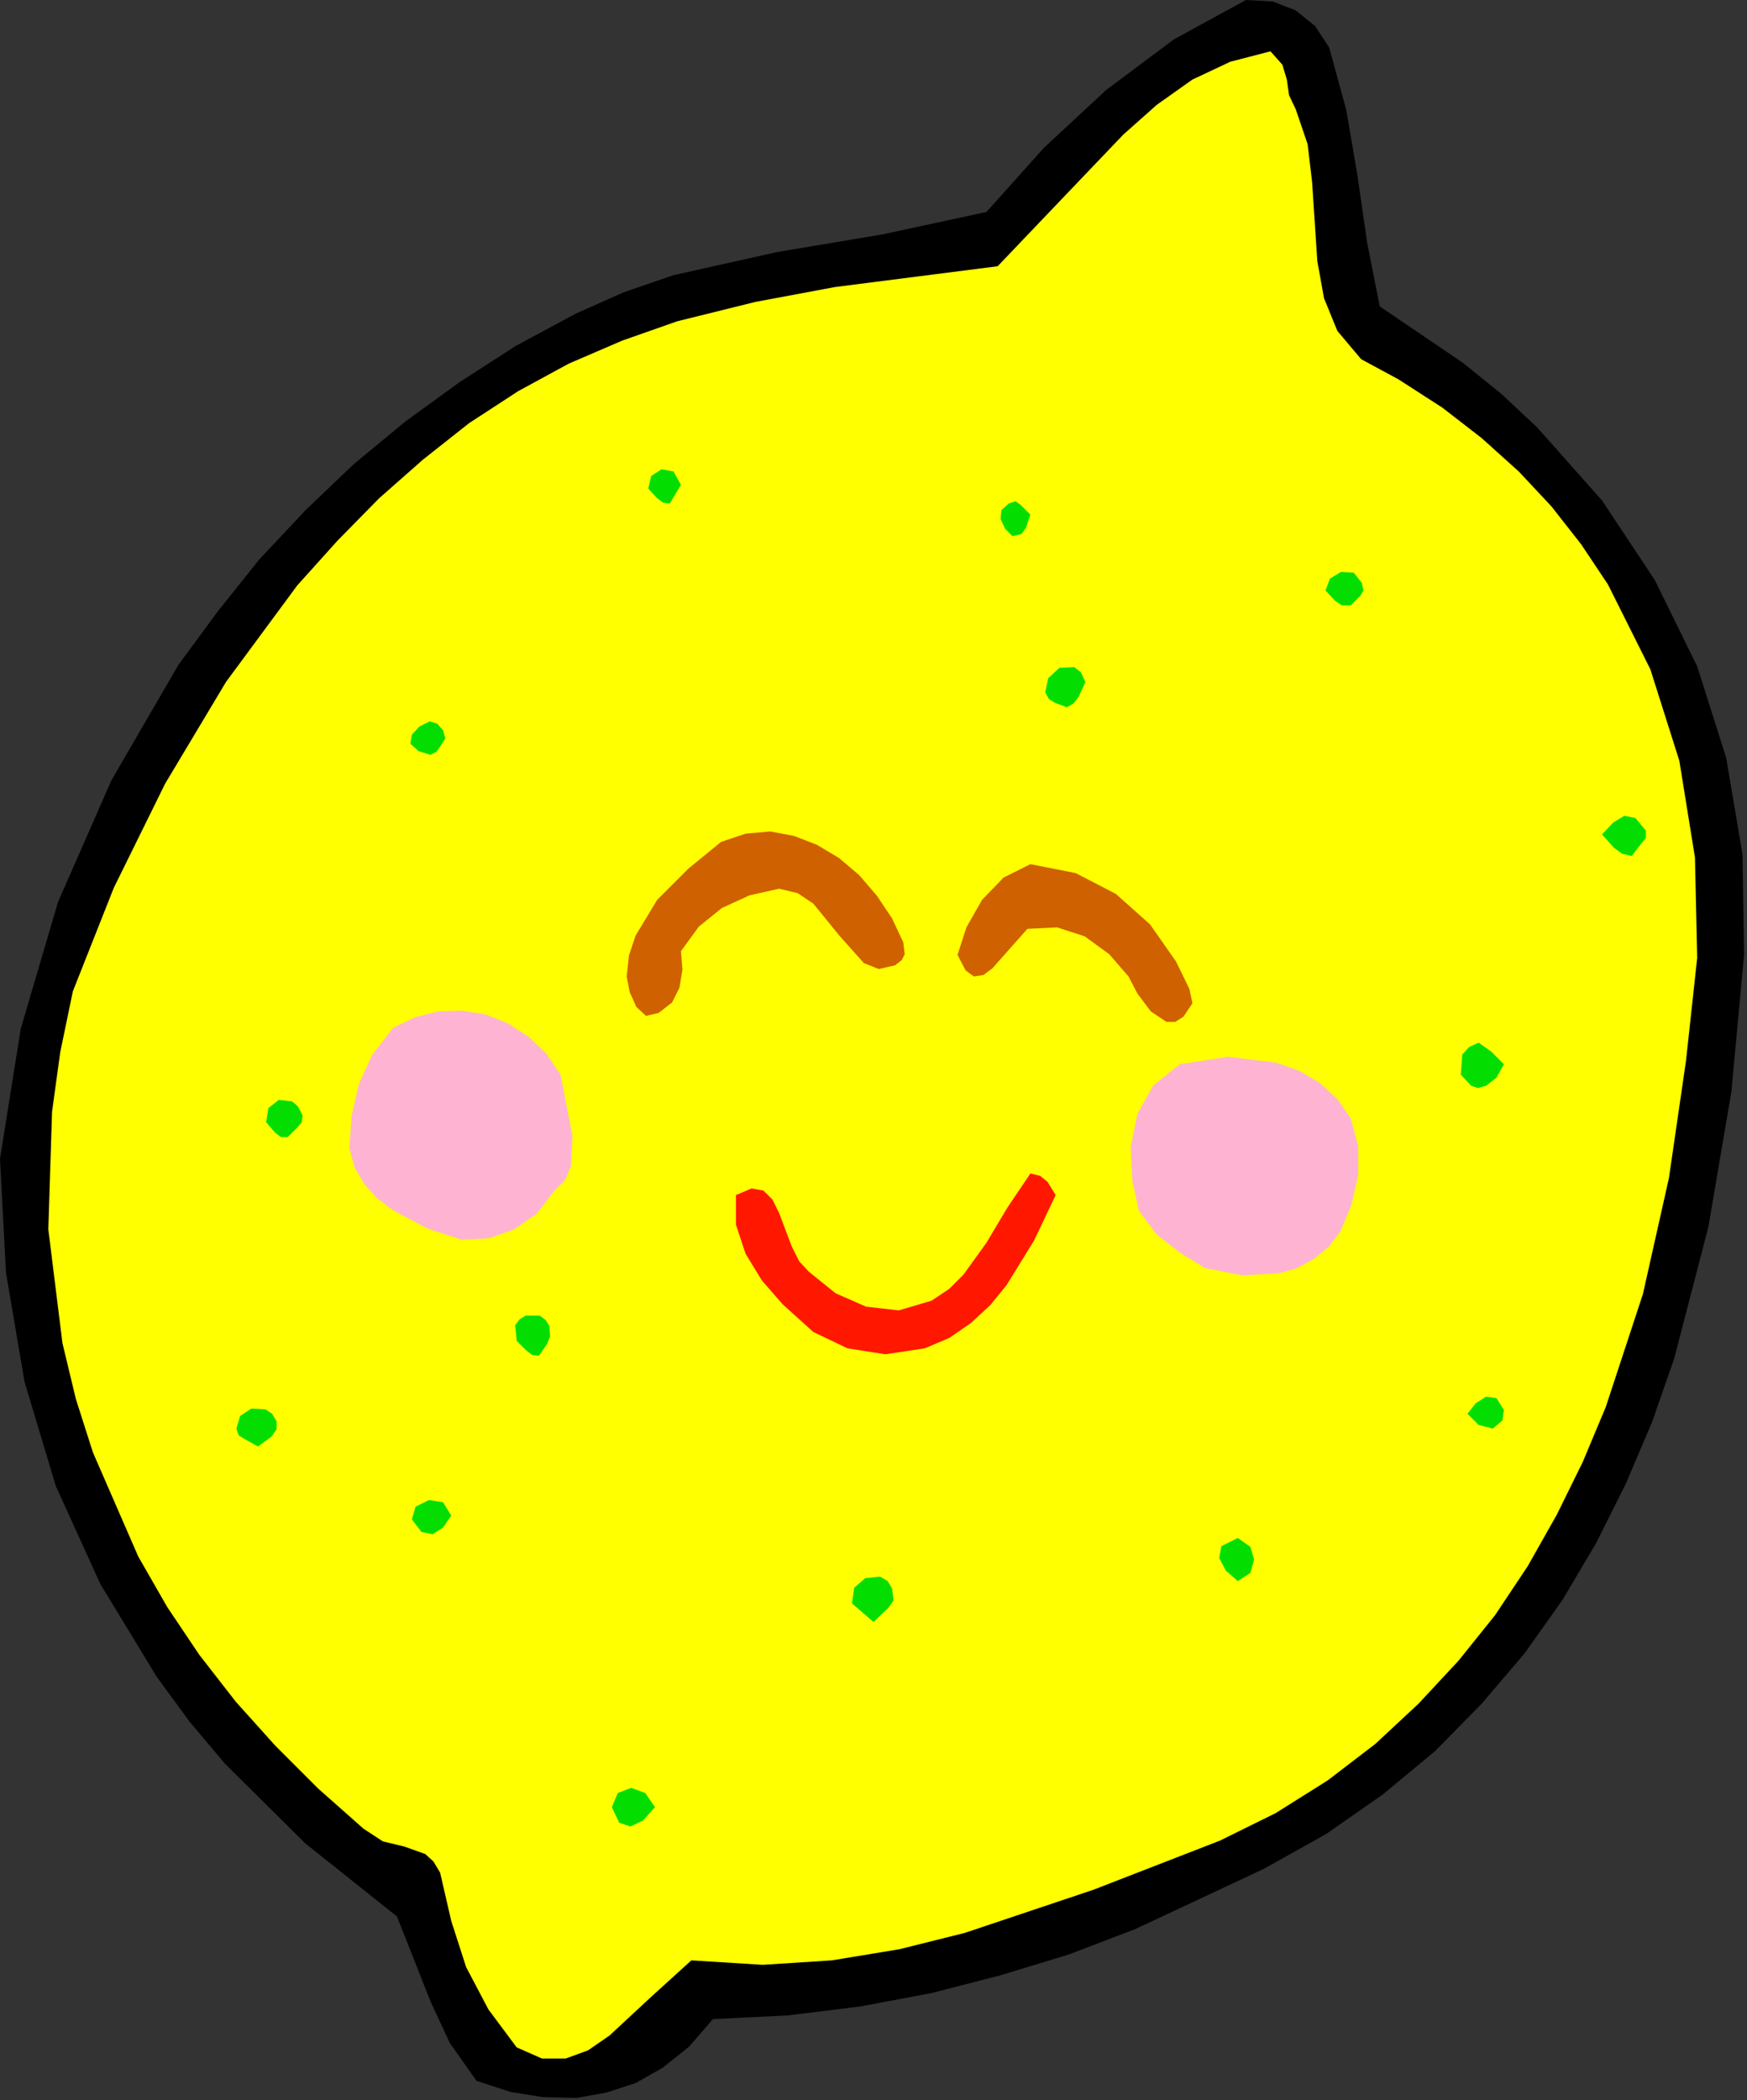 <?xml version="1.0" encoding="UTF-8" standalone="no"?>
<svg
   xmlns:dc="http://purl.org/dc/elements/1.1/"
   xmlns:cc="http://creativecommons.org/ns#"
   xmlns:rdf="http://www.w3.org/1999/02/22-rdf-syntax-ns#"
   xmlns:svg="http://www.w3.org/2000/svg"
   xmlns="http://www.w3.org/2000/svg"
   xmlns:sodipodi="http://sodipodi.sourceforge.net/DTD/sodipodi-0.dtd"
   xmlns:inkscape="http://www.inkscape.org/namespaces/inkscape"
   version="1.0"
   width="59.69mm"
   height="71.73mm"
   id="svg56"
   sodipodi:docname="JCHAR149.WMF">
  <rect width="100%" height="100%" fill="#333333" stroke="none"/>
  <sodipodi:namedview
     pagecolor="#ffffff"
     bordercolor="#666666"
     borderopacity="1"
     objecttolerance="10"
     gridtolerance="10"
     guidetolerance="10"
     inkscape:pageopacity="0"
     inkscape:pageshadow="2"
     inkscape:window-width="640"
     inkscape:window-height="480"
     id="namedview58" />
  <defs
     id="defs6">
    <clipPath
       clipPathUnits="userSpaceOnUse"
       id="clipWmfPath1">
      <path
         d="M 0,0 L 225.504,0 L 225.504,271.008 L 0,271.008 z"
         id="path2" />
    </clipPath>
    <pattern
       id="WMFhbasepattern"
       patternUnits="userSpaceOnUse"
       width="6"
       height="6"
       x="0"
       y="0" />
  </defs>
  <path
     style="fill:#000000;fill-rule:evenodd;fill-opacity:1;stroke:none;"
     clip-path="url(#clipWmfPath1)"
     d="  M 171.648,6.144   L 173.856,14.208   L 175.296,22.656   L 176.544,31.296   L 178.176,39.552   L 188.928,46.848   L 193.92,50.88   L 198.528,55.2   L 206.88,64.608   L 213.696,74.88   L 219.168,86.016   L 222.912,97.824   L 225.024,110.304   L 225.216,123.264   L 223.584,140.928   L 220.608,158.4   L 216.192,175.392   L 213.312,183.648   L 209.952,191.52   L 206.112,199.2   L 201.792,206.496   L 196.896,213.408   L 191.328,219.936   L 185.28,226.08   L 178.56,231.648   L 171.264,236.736   L 163.2,241.248   L 146.592,249.024   L 138.048,252.288   L 129.216,254.976   L 120.288,257.28   L 111.072,259.008   L 101.76,260.16   L 92.064,260.64   L 88.992,264.192   L 85.632,266.88   L 82.08,268.896   L 78.24,270.144   L 74.4,270.816   L 70.176,270.72   L 65.952,270.048   L 61.536,268.608   L 58.08,263.712   L 55.584,258.336   L 51.264,247.392   L 39.456,237.984   L 29.088,227.712   L 24.48,222.24   L 20.256,216.48   L 12.96,204.48   L 7.2,191.808   L 3.168,178.368   L 0.768,164.256   L 0,149.568   L 2.688,132.768   L 7.488,116.448   L 14.4,100.704   L 23.04,85.824   L 28.128,78.912   L 33.504,72.192   L 39.456,65.856   L 45.696,59.904   L 52.32,54.432   L 59.328,49.344   L 66.624,44.64   L 74.304,40.512   L 80.544,37.728   L 86.976,35.52   L 100.32,32.544   L 114.048,30.24   L 127.392,27.36   L 134.784,19.104   L 142.848,11.616   L 151.584,5.088   L 160.896,0   L 164.352,0.192   L 167.328,1.344   L 169.824,3.36   L 171.648,6.144  z "
     id="path8" />
  <path
     style="fill:#ffff00;fill-rule:evenodd;fill-opacity:1;stroke:none;"
     clip-path="url(#clipWmfPath1)"
     d="  M 167.328,14.112   L 168.864,18.624   L 169.44,23.52   L 170.112,33.696   L 170.976,38.496   L 172.704,42.72   L 175.776,46.368   L 180.576,48.96   L 186.24,52.608   L 191.328,56.544   L 196.128,60.864   L 200.352,65.376   L 204.192,70.272   L 207.648,75.456   L 213.12,86.4   L 216.864,98.208   L 218.88,110.688   L 219.168,123.648   L 217.728,136.896   L 215.52,152.064   L 212.16,167.04   L 207.36,181.632   L 204.384,188.736   L 201.024,195.552   L 197.28,202.176   L 193.056,208.512   L 188.352,214.368   L 183.168,219.936   L 177.6,225.12   L 171.456,229.824   L 164.736,234.048   L 157.536,237.6   L 141.216,243.936   L 124.608,249.504   L 116.16,251.616   L 107.424,253.056   L 98.496,253.632   L 89.28,253.056   L 84.096,257.76   L 78.72,262.752   L 75.936,264.672   L 73.056,265.728   L 69.984,265.728   L 66.72,264.288   L 63.072,259.392   L 60.192,253.92   L 58.272,247.968   L 56.832,241.728   L 55.968,240.288   L 54.912,239.328   L 52.224,238.368   L 49.44,237.696   L 46.944,236.064   L 41.088,230.88   L 35.52,225.312   L 30.432,219.648   L 25.728,213.6   L 21.6,207.456   L 17.856,200.928   L 12,187.488   L 9.792,180.576   L 8.064,173.376   L 6.24,158.688   L 6.72,143.52   L 7.776,135.84   L 9.408,127.968   L 14.688,114.624   L 21.312,101.184   L 29.184,88.032   L 38.4,75.552   L 43.584,69.792   L 48.96,64.32   L 54.624,59.328   L 60.576,54.624   L 66.912,50.496   L 73.44,46.944   L 80.352,43.968   L 87.456,41.472   L 97.536,38.976   L 107.808,37.056   L 128.832,34.368   L 136.896,25.92   L 145.056,17.376   L 149.376,13.536   L 153.984,10.272   L 158.88,7.968   L 164.064,6.624   L 165.6,8.352   L 166.176,10.272   L 166.464,12.288   L 167.328,14.112  z "
     id="path10" />
  <path
     style="fill:#03de00;fill-rule:evenodd;fill-opacity:1;stroke:none;"
     clip-path="url(#clipWmfPath1)"
     d="  M 87.936,62.592   L 86.496,64.992   L 85.632,64.896   L 84.864,64.32   L 83.712,63.072   L 84.096,61.44   L 85.44,60.576   L 86.976,60.864   L 87.936,62.592  z "
     id="path12" />
  <path
     style="fill:#03de00;fill-rule:evenodd;fill-opacity:1;stroke:none;"
     clip-path="url(#clipWmfPath1)"
     d="  M 133.056,66.432   L 132.48,68.16   L 131.904,68.928   L 130.752,69.216   L 129.792,68.256   L 129.216,67.008   L 129.312,65.856   L 130.272,64.992   L 131.136,64.704   L 131.808,65.184   L 133.056,66.432  z "
     id="path14" />
  <path
     style="fill:#03de00;fill-rule:evenodd;fill-opacity:1;stroke:none;"
     clip-path="url(#clipWmfPath1)"
     d="  M 175.872,75.264   L 176.064,76.224   L 175.68,76.896   L 174.432,78.144   L 173.28,78.144   L 172.416,77.568   L 171.168,76.224   L 171.744,74.688   L 173.184,73.824   L 174.816,73.92   L 175.872,75.264  z "
     id="path16" />
  <path
     style="fill:#03de00;fill-rule:evenodd;fill-opacity:1;stroke:none;"
     clip-path="url(#clipWmfPath1)"
     d="  M 140.16,88.032   L 139.296,89.952   L 138.624,90.816   L 137.76,91.296   L 136.224,90.72   L 135.456,90.24   L 134.976,89.376   L 135.36,87.552   L 136.8,86.208   L 138.72,86.112   L 139.584,86.784   L 140.16,88.032  z "
     id="path18" />
  <path
     style="fill:#03de00;fill-rule:evenodd;fill-opacity:1;stroke:none;"
     clip-path="url(#clipWmfPath1)"
     d="  M 56.832,96.384   L 56.352,97.056   L 55.584,97.44   L 54.048,96.96   L 52.992,96   L 53.184,94.848   L 54.144,93.792   L 55.488,93.12   L 56.448,93.408   L 57.216,94.272   L 57.504,95.328   L 56.832,96.384  z "
     id="path20" />
  <path
     style="fill:#03de00;fill-rule:evenodd;fill-opacity:1;stroke:none;"
     clip-path="url(#clipWmfPath1)"
     d="  M 212.544,107.232   L 212.544,108.192   L 211.968,108.864   L 210.72,110.496   L 209.472,110.208   L 208.416,109.44   L 206.88,107.712   L 208.32,106.176   L 209.76,105.312   L 211.2,105.6   L 212.544,107.232  z "
     id="path22" />
  <path
     style="fill:#d06100;fill-rule:evenodd;fill-opacity:1;stroke:none;"
     clip-path="url(#clipWmfPath1)"
     d="  M 115.2,118.56   L 116.64,121.632   L 116.832,123.168   L 116.448,123.936   L 115.584,124.608   L 113.472,125.088   L 111.552,124.32   L 108.384,120.768   L 105.024,116.64   L 103.008,115.296   L 100.608,114.72   L 96.768,115.584   L 93.216,117.216   L 90.24,119.616   L 87.936,122.784   L 88.128,125.184   L 87.744,127.488   L 86.784,129.408   L 85.056,130.752   L 83.424,131.136   L 82.176,129.984   L 81.312,128.064   L 80.928,126.048   L 81.216,123.36   L 82.08,120.768   L 84.864,116.16   L 88.896,112.128   L 93.12,108.672   L 96.288,107.616   L 99.456,107.328   L 102.528,107.904   L 105.504,109.056   L 108.384,110.784   L 110.976,112.992   L 113.28,115.68   L 115.2,118.56  z "
     id="path24" />
  <path
     style="fill:#d06100;fill-rule:evenodd;fill-opacity:1;stroke:none;"
     clip-path="url(#clipWmfPath1)"
     d="  M 151.872,124.128   L 153.6,127.68   L 153.984,129.504   L 152.832,131.232   L 151.776,131.904   L 150.624,131.904   L 148.608,130.56   L 146.88,128.256   L 145.728,126.048   L 143.232,123.168   L 140.064,120.864   L 136.512,119.712   L 132.672,119.904   L 128.16,124.992   L 127.008,125.856   L 125.76,126.048   L 124.704,125.28   L 123.648,123.264   L 124.8,119.712   L 126.816,116.16   L 129.6,113.28   L 133.056,111.552   L 138.912,112.704   L 144.096,115.392   L 148.512,119.328   L 151.872,124.128  z "
     id="path26" />
  <path
     style="fill:#ffb3d2;fill-rule:evenodd;fill-opacity:1;stroke:none;"
     clip-path="url(#clipWmfPath1)"
     d="  M 72.384,138.72   L 73.92,146.592   L 73.728,150.528   L 72.96,152.352   L 71.52,153.792   L 69.312,156.672   L 66.432,158.688   L 63.168,159.84   L 59.616,160.032   L 55.2,158.592   L 50.688,156.192   L 48.672,154.656   L 47.04,152.832   L 45.792,150.72   L 45.12,148.224   L 45.408,144   L 46.368,139.872   L 48.096,136.128   L 50.784,132.672   L 53.568,131.328   L 56.544,130.56   L 59.616,130.464   L 62.688,130.944   L 65.568,132.096   L 68.256,133.824   L 70.56,136.032   L 72.384,138.72  z "
     id="path28" />
  <path
     style="fill:#ffb3d2;fill-rule:evenodd;fill-opacity:1;stroke:none;"
     clip-path="url(#clipWmfPath1)"
     d="  M 69.6,141.024   L 70.08,144.672   L 69.984,148.512   L 68.832,151.968   L 67.584,153.312   L 65.76,154.272   L 60.576,155.136   L 55.104,154.752   L 52.8,153.984   L 50.688,152.544   L 49.248,150.528   L 48.48,147.648   L 48.192,143.52   L 48.96,139.584   L 51.072,136.32   L 54.528,134.016   L 59.328,134.016   L 63.648,135.072   L 67.2,137.472   L 68.544,139.104   L 69.6,141.024  z "
     id="path30" />
  <path
     style="fill:#03de00;fill-rule:evenodd;fill-opacity:1;stroke:none;"
     clip-path="url(#clipWmfPath1)"
     d="  M 194.208,137.376   L 193.248,139.104   L 191.904,140.16   L 190.848,140.448   L 189.984,140.16   L 188.64,138.72   L 188.832,136.128   L 189.696,135.168   L 190.944,134.592   L 192.576,135.744   L 194.208,137.376  z "
     id="path32" />
  <path
     style="fill:#ffb3d2;fill-rule:evenodd;fill-opacity:1;stroke:none;"
     clip-path="url(#clipWmfPath1)"
     d="  M 174.432,144.384   L 175.392,147.936   L 175.392,151.68   L 174.528,155.52   L 173.088,158.976   L 171.552,160.992   L 169.632,162.528   L 167.52,163.68   L 165.216,164.352   L 160.416,164.64   L 155.616,163.68   L 152.448,161.76   L 149.376,159.36   L 147.072,156.288   L 146.208,152.352   L 146.016,148.032   L 146.88,143.808   L 148.896,140.16   L 152.352,137.376   L 158.592,136.416   L 164.832,137.184   L 167.808,138.24   L 170.4,139.776   L 172.704,141.888   L 174.432,144.384  z "
     id="path34" />
  <path
     style="fill:#ffb3d2;fill-rule:evenodd;fill-opacity:1;stroke:none;"
     clip-path="url(#clipWmfPath1)"
     d="  M 171.648,145.728   L 171.744,150.432   L 171.36,154.848   L 169.92,158.592   L 168.48,160.128   L 166.464,161.376   L 164.544,162.336   L 162.72,162.624   L 159.456,161.472   L 156.384,159.552   L 152.832,158.112   L 151.488,156.768   L 150.528,155.232   L 149.664,151.776   L 149.952,144.864   L 151.488,142.464   L 153.504,140.736   L 158.496,138.72   L 166.08,140.64   L 169.44,142.464   L 170.688,143.904   L 171.648,145.728  z "
     id="path36" />
  <path
     style="fill:#03de00;fill-rule:evenodd;fill-opacity:1;stroke:none;"
     clip-path="url(#clipWmfPath1)"
     d="  M 39.072,144   L 38.976,144.864   L 38.4,145.536   L 37.152,146.784   L 36.288,146.784   L 35.52,146.208   L 34.368,144.864   L 34.656,143.04   L 36,141.984   L 37.728,142.176   L 38.496,142.848   L 39.072,144  z "
     id="path38" />
  <path
     style="fill:#ff1700;fill-rule:evenodd;fill-opacity:1;stroke:none;"
     clip-path="url(#clipWmfPath1)"
     d="  M 136.32,154.272   L 133.536,160.128   L 129.984,165.888   L 127.872,168.48   L 125.376,170.784   L 122.592,172.704   L 119.424,174.048   L 114.336,174.816   L 109.44,174.048   L 105.024,171.936   L 101.088,168.384   L 98.4,165.312   L 96.288,161.856   L 95.04,158.112   L 95.04,154.272   L 97.056,153.408   L 98.592,153.696   L 99.744,154.848   L 100.608,156.576   L 102.24,160.896   L 103.2,162.816   L 104.448,164.16   L 107.904,166.944   L 111.84,168.672   L 116.064,169.152   L 120.288,167.904   L 122.592,166.368   L 124.416,164.544   L 127.392,160.416   L 130.08,155.904   L 133.056,151.488   L 134.304,151.776   L 135.264,152.544   L 136.32,154.272  z "
     id="path40" />
  <path
     style="fill:#03de00;fill-rule:evenodd;fill-opacity:1;stroke:none;"
     clip-path="url(#clipWmfPath1)"
     d="  M 70.944,171.168   L 71.04,172.512   L 70.656,173.472   L 69.6,175.008   L 68.736,174.912   L 67.968,174.336   L 66.72,173.088   L 66.528,171.072   L 67.104,170.304   L 67.872,169.824   L 69.696,169.824   L 70.464,170.4   L 70.944,171.168  z "
     id="path42" />
  <path
     style="fill:#03de00;fill-rule:evenodd;fill-opacity:1;stroke:none;"
     clip-path="url(#clipWmfPath1)"
     d="  M 194.208,182.016   L 194.016,183.36   L 192.768,184.416   L 190.944,183.936   L 189.504,182.496   L 190.56,181.152   L 191.904,180.288   L 193.248,180.48   L 194.208,182.016  z "
     id="path44" />
  <path
     style="fill:#03de00;fill-rule:evenodd;fill-opacity:1;stroke:none;"
     clip-path="url(#clipWmfPath1)"
     d="  M 35.712,183.456   L 35.712,184.512   L 35.04,185.472   L 33.312,186.72   L 31.584,185.76   L 30.816,185.28   L 30.528,184.416   L 31.008,182.784   L 32.448,181.824   L 34.272,181.92   L 35.136,182.496   L 35.712,183.456  z "
     id="path46" />
  <path
     style="fill:#03de00;fill-rule:evenodd;fill-opacity:1;stroke:none;"
     clip-path="url(#clipWmfPath1)"
     d="  M 58.272,195.648   L 57.216,197.184   L 55.872,198.048   L 54.432,197.76   L 53.184,196.128   L 53.664,194.496   L 55.392,193.632   L 57.216,193.92   L 58.272,195.648  z "
     id="path48" />
  <path
     style="fill:#03de00;fill-rule:evenodd;fill-opacity:1;stroke:none;"
     clip-path="url(#clipWmfPath1)"
     d="  M 159.84,204.096   L 158.304,202.752   L 157.44,201.12   L 157.728,199.584   L 159.84,198.528   L 161.472,199.68   L 161.952,201.312   L 161.472,203.04   L 159.84,204.096  z "
     id="path50" />
  <path
     style="fill:#03de00;fill-rule:evenodd;fill-opacity:1;stroke:none;"
     clip-path="url(#clipWmfPath1)"
     d="  M 115.2,205.056   L 115.392,206.592   L 114.72,207.552   L 112.8,209.376   L 110.016,206.976   L 110.304,204.96   L 111.744,203.712   L 113.664,203.52   L 114.624,204.096   L 115.2,205.056  z "
     id="path52" />
  <path
     style="fill:#03de00;fill-rule:evenodd;fill-opacity:1;stroke:none;"
     clip-path="url(#clipWmfPath1)"
     d="  M 84.576,233.28   L 83.04,235.008   L 81.408,235.776   L 79.968,235.296   L 79.008,233.28   L 79.776,231.456   L 81.504,230.784   L 83.328,231.456   L 84.576,233.28  z "
     id="path54" />
</svg>
